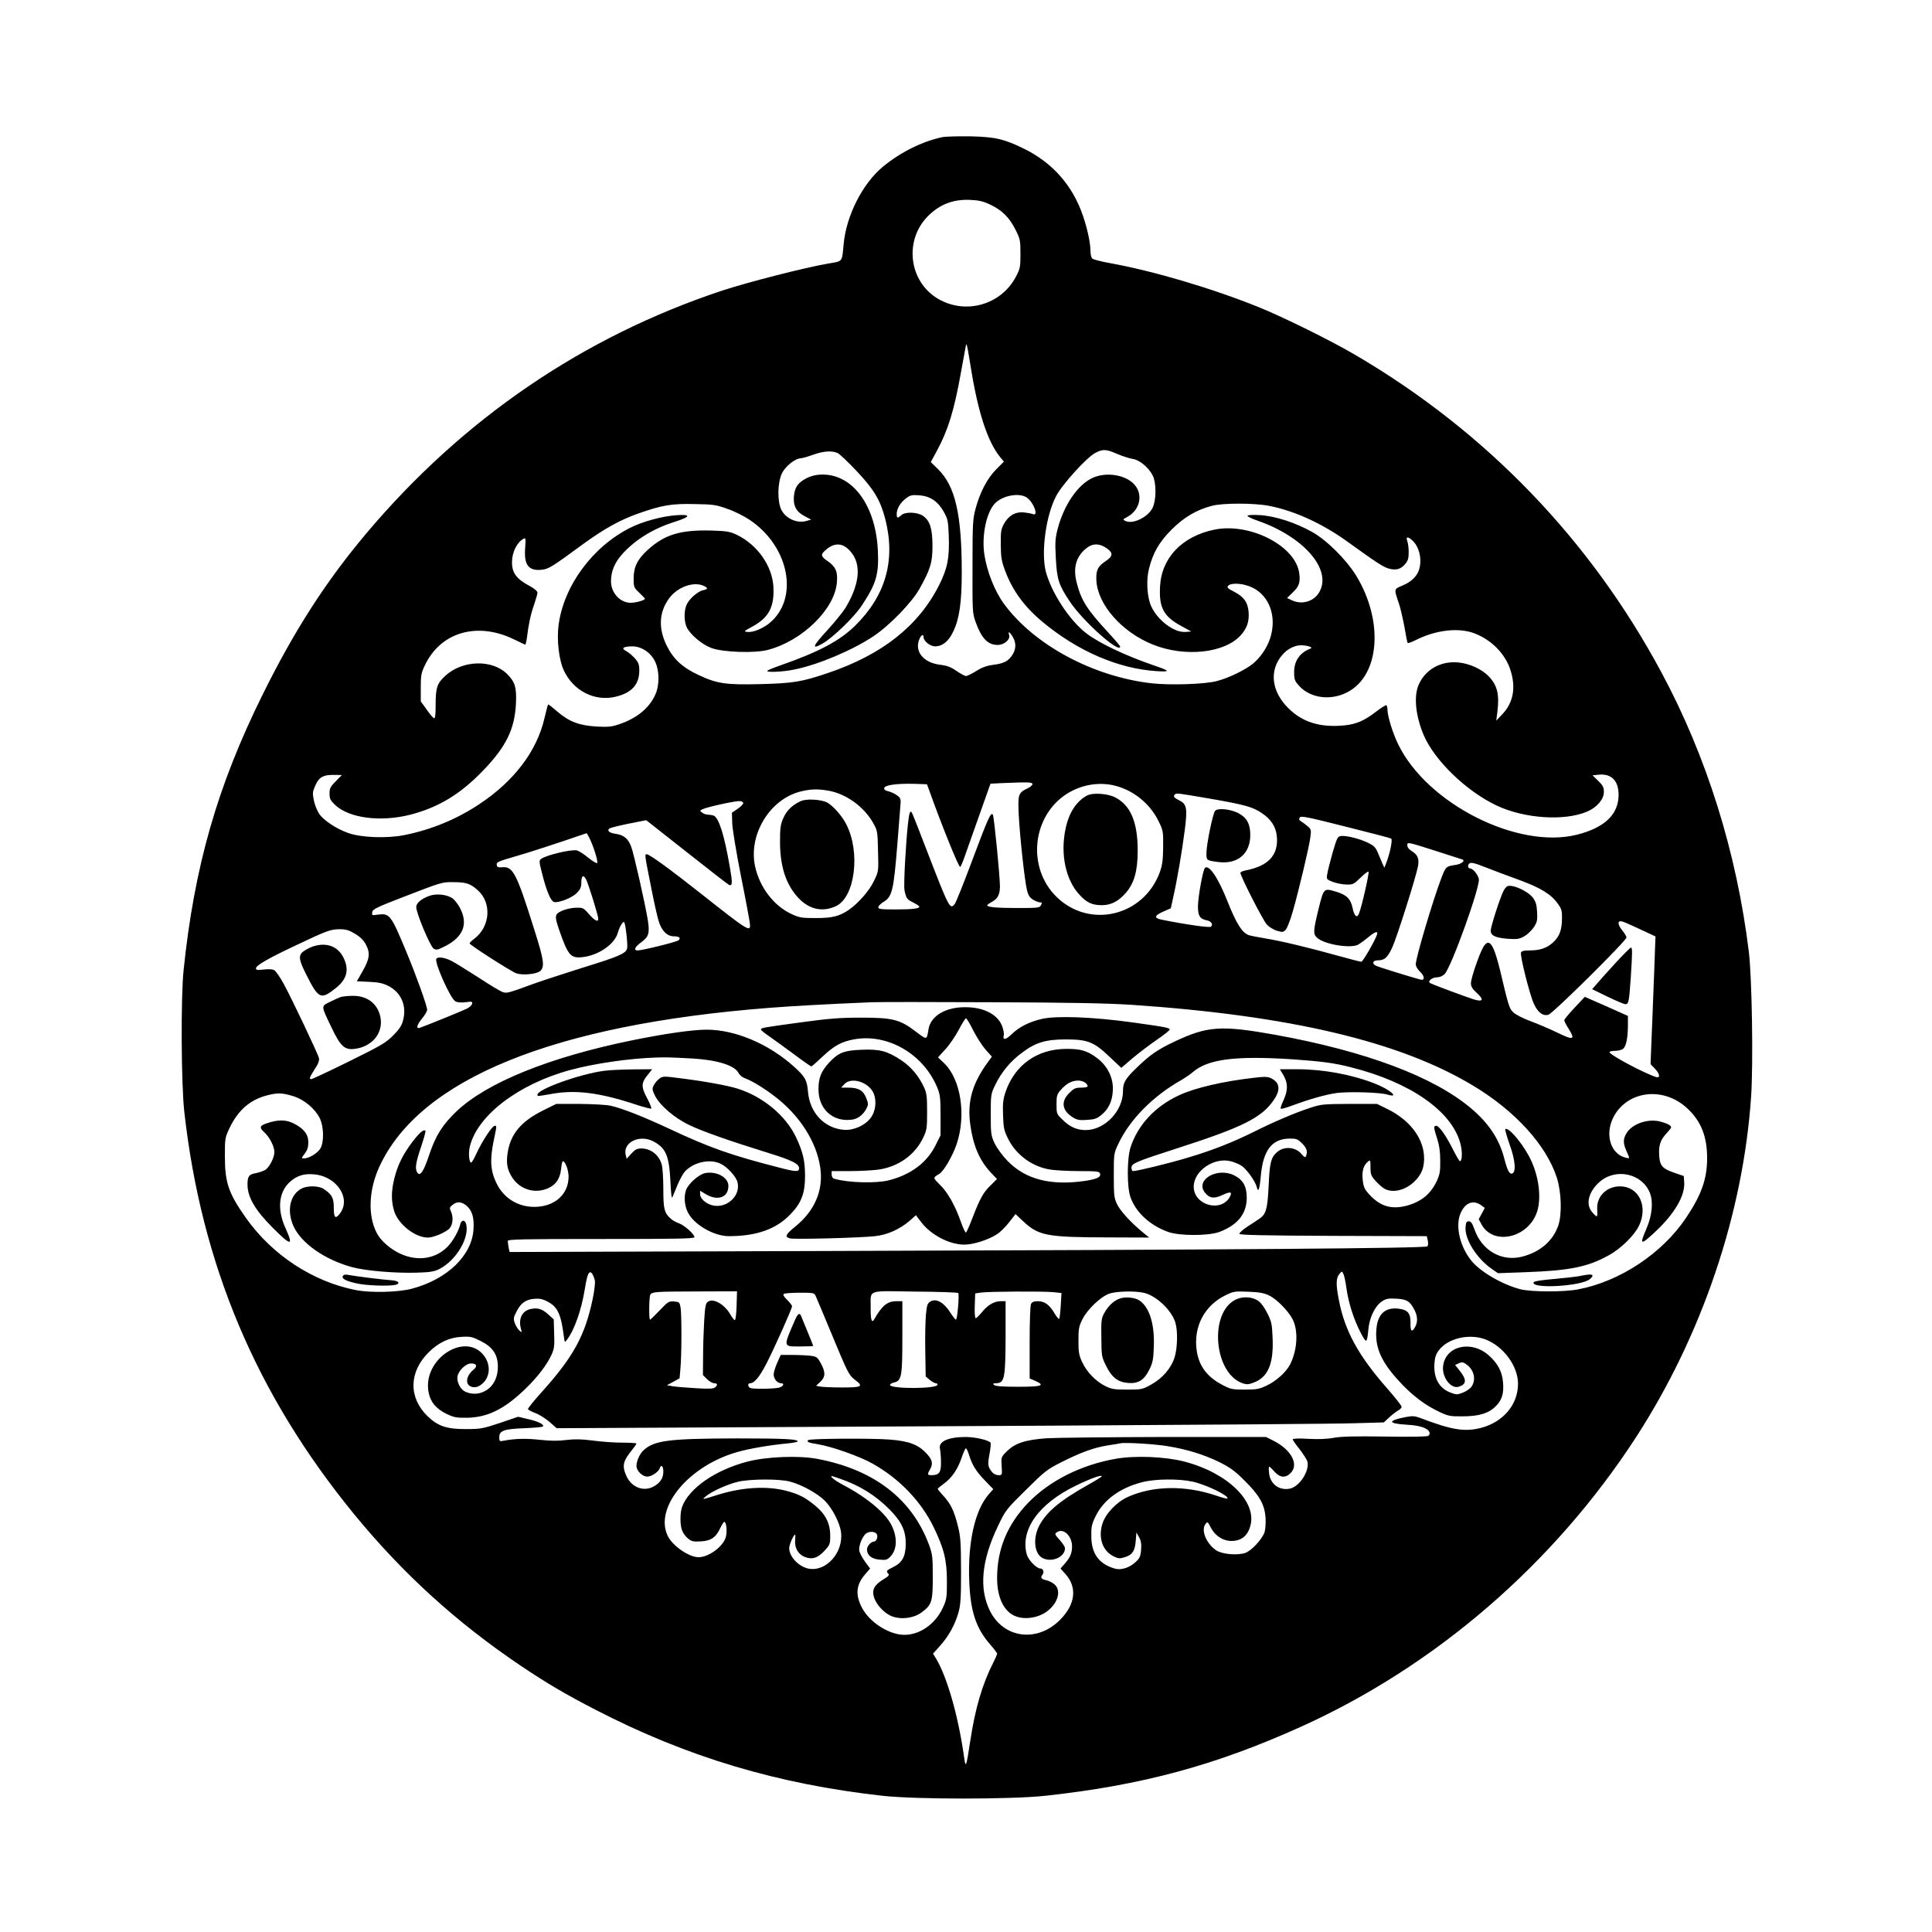 <?xml version="1.0" encoding="UTF-8" standalone="yes"?>
<svg version="1.0" xmlns="http://www.w3.org/2000/svg" width="1024pt" height="1024pt" viewBox="0 0 1366 1366" preserveAspectRatio="xMidYMid meet">
  <g transform="translate(0,1366) scale(0.1,-0.1)" fill="#000000" stroke="none">
    <path d="M6661 12690 c-141 -30 -294 -106 -419 -209 -143 -119 -258 -344 -277
-546 -13 -133 -2 -120 -118 -140 -165 -29 -559 -130 -742 -190 -984 -327
-1835 -908 -2518 -1720 -285 -339 -508 -686 -732 -1140 -319 -645 -481 -1212
-557 -1945 -20 -192 -17 -804 5 -1000 121 -1081 508 -1999 1200 -2845 343
-419 724 -766 1178 -1072 188 -126 315 -201 534 -314 646 -333 1282 -523 2025
-606 235 -26 911 -26 1150 0 681 74 1204 215 1810 489 950 429 1786 1151 2366
2044 467 720 759 1582 815 2410 16 233 6 845 -16 1024 -86 703 -298 1380 -617
1974 -503 938 -1240 1704 -2163 2245 -171 101 -516 271 -687 340 -333 134
-740 254 -1047 310 -62 11 -120 26 -127 32 -8 6 -14 30 -14 55 0 55 -22 159
-54 251 -72 210 -212 370 -411 469 -144 71 -206 86 -385 90 -85 1 -175 -1
-199 -6z m341 -477 c83 -39 136 -92 179 -179 32 -64 34 -75 34 -169 0 -93 -2
-104 -32 -161 -104 -199 -355 -271 -550 -157 -207 121 -243 413 -72 585 83 83
176 119 294 115 65 -3 94 -9 147 -34z m-137 -1157 c50 -310 117 -517 205 -626
l28 -34 -53 -53 c-62 -61 -115 -160 -147 -278 -20 -74 -22 -104 -22 -410 -1
-319 0 -332 22 -393 42 -116 86 -162 156 -162 46 0 91 39 81 70 -10 30 3 24
25 -12 25 -42 25 -84 0 -125 -28 -46 -61 -64 -134 -73 -47 -6 -80 -17 -123
-44 -32 -20 -65 -36 -73 -36 -8 0 -38 16 -67 36 -40 28 -67 38 -117 44 -120
15 -184 97 -144 185 13 28 28 33 28 10 0 -28 47 -65 81 -65 52 0 95 34 128
103 44 90 61 206 61 421 0 410 -46 610 -169 730 l-50 49 44 81 c78 144 121
283 169 551 14 77 29 156 32 175 8 45 8 45 39 -144z m1033 -605 c37 -16 87
-32 112 -36 57 -9 132 -80 149 -140 17 -62 13 -154 -8 -202 -32 -70 -144 -124
-197 -95 -16 9 -14 11 13 25 97 51 120 169 45 240 -65 62 -194 80 -285 39
-105 -47 -203 -189 -248 -358 -18 -69 -20 -96 -14 -208 8 -153 20 -191 99
-309 90 -137 356 -374 356 -318 0 4 -39 50 -87 102 -146 158 -188 224 -219
344 -28 104 -9 183 60 243 47 41 95 43 149 7 49 -34 47 -57 -5 -92 -57 -38
-70 -65 -66 -139 10 -170 180 -363 398 -451 226 -91 507 -62 622 65 45 49 62
100 56 167 -6 67 -33 105 -102 141 -47 24 -53 31 -42 43 24 23 109 17 172 -14
120 -59 172 -204 126 -353 -23 -72 -68 -139 -125 -186 -52 -42 -170 -100 -252
-121 -83 -23 -333 -31 -465 -16 -413 48 -828 271 -1041 561 -66 89 -123 234
-140 355 -18 131 15 290 74 354 55 59 179 81 231 40 48 -38 80 -131 39 -114
-10 4 -38 9 -63 12 -60 6 -107 -21 -140 -78 -22 -40 -25 -55 -24 -149 1 -92 4
-115 32 -189 53 -140 136 -253 268 -362 245 -203 532 -327 799 -344 102 -7
100 1 -13 39 -207 71 -394 160 -485 231 -119 94 -244 287 -283 435 -34 135 1
395 73 532 43 83 216 273 276 305 55 29 76 28 155 -6z m-1976 6 c15 -7 76 -65
137 -130 122 -130 166 -204 201 -340 73 -289 2 -539 -215 -752 -107 -105 -253
-183 -515 -275 -52 -18 -99 -37 -104 -42 -16 -14 110 -9 190 8 169 34 412 137
559 235 114 76 269 236 324 332 79 141 94 188 94 307 0 122 -18 178 -66 212
-40 28 -126 31 -154 6 -26 -24 -33 -23 -33 7 0 38 25 80 65 111 31 23 42 26
95 22 77 -6 131 -42 173 -117 28 -50 31 -64 35 -165 6 -160 -8 -232 -67 -351
-146 -290 -403 -494 -789 -624 -183 -62 -243 -72 -477 -78 -245 -6 -306 3
-439 66 -110 51 -176 112 -222 206 -60 121 -55 236 16 333 58 81 173 123 245
90 33 -15 32 -24 -4 -31 -38 -8 -100 -63 -117 -104 -19 -44 -18 -118 2 -159
24 -50 106 -120 172 -145 80 -31 307 -39 401 -14 242 63 471 286 488 475 7 77
-8 113 -63 151 -50 34 -53 47 -21 76 55 51 109 57 157 17 103 -87 99 -236 -11
-420 -19 -31 -76 -101 -126 -156 -108 -117 -118 -143 -42 -101 71 38 226 187
281 270 102 153 123 221 115 387 -10 246 -112 444 -264 513 -78 36 -170 37
-238 3 -64 -32 -87 -66 -92 -132 -5 -67 18 -108 79 -139 l43 -23 -32 -9 c-67
-20 -147 16 -179 79 -29 60 -27 193 5 258 25 51 95 106 135 106 12 1 50 12 86
25 72 26 131 30 172 12z m-781 -394 c48 -16 118 -51 157 -77 285 -189 355
-563 138 -735 -47 -37 -114 -64 -152 -59 -27 3 -25 5 34 37 119 64 159 142
150 287 -10 145 -113 291 -255 361 -53 25 -69 28 -186 32 -216 5 -327 -28
-445 -135 -75 -67 -102 -123 -102 -205 0 -59 2 -64 40 -100 22 -21 40 -40 40
-42 0 -11 -64 -29 -102 -29 -75 1 -138 71 -138 152 0 72 27 135 83 196 91 100
217 177 366 224 117 37 120 55 10 47 -98 -7 -234 -44 -322 -88 -269 -135 -473
-413 -508 -692 -13 -103 3 -242 36 -314 67 -147 219 -225 368 -189 113 27 167
86 167 185 0 42 -5 56 -31 86 -18 20 -45 43 -62 52 -38 19 -21 33 44 33 64 0
129 -43 160 -106 32 -65 33 -168 2 -236 -43 -95 -130 -166 -253 -208 -55 -19
-79 -21 -160 -17 -123 7 -193 33 -276 103 -35 30 -65 54 -68 54 -2 0 -14 -43
-26 -96 -53 -233 -214 -446 -460 -609 -162 -108 -342 -182 -534 -220 -122 -24
-304 -17 -393 15 -84 29 -177 91 -207 137 -14 21 -31 64 -37 94 -10 50 -9 61
9 102 29 66 58 81 153 78 l36 -1 -43 -44 c-38 -38 -44 -49 -44 -86 0 -37 5
-48 39 -81 100 -94 320 -123 533 -69 196 51 349 142 509 307 166 171 228 295
237 479 5 114 -6 152 -63 209 -104 103 -312 99 -434 -11 -61 -55 -71 -85 -71
-212 0 -67 -3 -93 -12 -90 -6 2 -30 30 -52 62 l-41 57 0 97 c0 85 3 104 28
156 111 237 372 313 634 184 38 -18 71 -34 75 -36 4 -2 9 18 13 45 12 99 27
170 51 237 13 38 24 77 24 86 0 10 -21 28 -52 45 -96 51 -128 93 -128 170 0
70 35 141 82 166 15 8 16 2 11 -66 -9 -121 24 -164 121 -153 47 6 72 22 290
182 147 107 260 170 391 216 165 58 234 70 395 66 131 -2 153 -5 231 -33z
m3829 21 c179 -34 379 -125 556 -253 208 -150 254 -180 293 -191 52 -14 85 -5
116 32 20 23 25 41 25 83 0 30 -4 65 -10 79 -13 36 8 34 44 -3 38 -40 57 -113
45 -176 -11 -62 -53 -106 -125 -136 -60 -25 -59 -21 -22 -129 10 -30 27 -104
38 -163 10 -60 20 -111 23 -113 3 -3 27 6 54 19 143 73 305 92 418 49 121 -46
219 -146 255 -261 39 -123 20 -227 -56 -309 l-45 -47 8 60 c15 123 1 186 -58
250 -48 52 -136 93 -216 101 -125 13 -236 -49 -283 -159 -35 -81 -21 -218 35
-352 76 -180 301 -398 516 -500 196 -93 481 -112 641 -43 69 29 118 87 118
138 0 34 -6 46 -40 79 l-40 39 37 4 c96 12 149 -41 147 -148 -3 -134 -100
-226 -292 -275 -418 -107 -1061 217 -1266 638 -38 77 -76 200 -76 245 0 15 -4
29 -8 32 -4 2 -35 -17 -69 -43 -85 -66 -144 -92 -230 -100 -168 -16 -293 22
-393 121 -120 118 -138 266 -45 376 41 49 99 75 152 69 44 -5 67 -16 48 -23
-74 -28 -115 -86 -115 -166 0 -52 4 -62 35 -97 79 -87 221 -107 340 -46 231
118 260 504 63 826 -70 113 -207 250 -311 308 -117 66 -263 113 -369 119 -53
3 -88 1 -88 -5 0 -5 30 -20 68 -33 323 -111 526 -339 444 -499 -35 -71 -123
-100 -196 -66 l-36 17 40 39 c46 44 55 72 46 137 -26 193 -350 359 -601 307
-227 -47 -373 -199 -383 -402 -8 -149 25 -211 148 -278 l73 -40 -41 -3 c-81
-6 -199 83 -244 185 -28 65 -35 181 -14 263 29 113 71 187 160 276 87 87 177
140 286 168 76 20 295 20 400 0z m-1670 -1968 c0 -7 -15 -21 -33 -29 -68 -33
-71 -42 -64 -190 8 -152 41 -460 58 -530 9 -37 19 -53 43 -68 17 -10 39 -19
49 -19 15 0 16 -3 7 -20 -10 -19 -21 -20 -164 -20 -150 0 -216 6 -216 19 0 4
15 15 34 25 40 21 56 52 56 109 0 70 -41 491 -50 506 -13 24 -33 -20 -146
-322 -59 -159 -115 -298 -124 -309 -33 -42 -40 -28 -196 376 -56 147 -105 271
-109 274 -11 11 -17 -8 -25 -80 -15 -128 -32 -438 -25 -471 12 -59 15 -64 60
-87 25 -13 45 -26 45 -30 0 -14 -46 -20 -167 -20 -104 0 -123 2 -123 15 0 9
16 25 35 37 63 37 73 78 100 413 8 105 17 219 20 255 6 63 5 66 -23 87 -15 11
-42 24 -60 28 -23 5 -32 12 -30 23 4 22 89 33 213 30 l89 -3 13 -35 c86 -242
210 -550 222 -550 3 0 19 37 35 83 16 45 62 177 104 294 l75 212 76 4 c194 8
221 7 221 -7z m561 -6 c139 -27 266 -124 330 -255 33 -67 34 -73 33 -185 -1
-91 -6 -127 -23 -175 -114 -315 -502 -406 -735 -172 -182 182 -177 492 10 672
102 97 248 141 385 115z m-2006 -40 c126 -21 255 -114 320 -231 29 -52 30 -60
33 -197 4 -141 4 -143 -27 -207 -32 -70 -110 -159 -178 -207 -69 -47 -117 -59
-236 -59 -100 0 -114 2 -174 30 -121 57 -220 185 -253 330 -53 229 106 488
330 537 70 16 110 16 185 4z m2684 -54 c259 -45 315 -60 378 -102 70 -45 105
-100 111 -170 11 -132 -61 -208 -225 -239 -18 -4 -33 -11 -33 -16 0 -23 160
-337 187 -366 16 -17 48 -37 72 -44 38 -11 44 -11 61 7 10 10 33 68 50 128 42
146 117 461 125 528 7 52 5 56 -23 79 -16 13 -37 29 -46 34 -11 7 -13 14 -6
25 8 13 53 4 322 -64 172 -43 318 -81 324 -85 12 -6 -9 -108 -36 -176 l-12
-30 -14 30 c-7 17 -22 51 -32 76 -17 40 -28 50 -73 72 -62 29 -153 51 -189 46
-23 -4 -28 -15 -58 -118 -18 -63 -35 -131 -38 -152 -6 -36 -5 -37 41 -55 26
-9 69 -18 96 -18 45 -1 52 3 98 48 28 28 54 47 57 43 7 -7 -48 -248 -67 -295
-14 -37 -33 -21 -46 39 -14 65 -42 92 -118 115 -86 25 -85 26 -122 -121 -38
-157 -40 -178 -11 -205 50 -47 236 -78 291 -49 12 7 43 29 68 50 51 42 74 50
65 21 -14 -42 -100 -192 -111 -192 -6 0 -77 18 -156 40 -214 60 -412 107 -522
125 -53 9 -107 19 -120 24 -46 18 -86 82 -148 238 -66 167 -132 264 -160 236
-14 -14 -49 -206 -49 -273 0 -66 14 -87 62 -97 32 -6 47 -28 30 -45 -9 -9
-183 16 -351 50 -53 11 -49 29 12 56 l55 24 15 68 c29 127 65 338 83 480 21
163 15 190 -42 217 -33 16 -41 27 -27 40 10 11 20 9 232 -27z m-3284 -34 c0
-8 -18 -26 -40 -41 l-40 -27 2 -70 c0 -38 28 -206 61 -374 34 -168 62 -321 64
-340 6 -64 -6 -57 -354 218 -210 166 -356 272 -375 272 -16 0 -16 1 33 -245
18 -93 41 -194 50 -224 20 -70 60 -111 108 -111 39 0 53 -12 32 -29 -13 -11
-255 -71 -288 -71 -31 0 -19 26 26 58 53 39 61 64 46 158 -17 107 -99 471
-117 517 -21 57 -52 83 -107 91 -47 7 -65 21 -49 37 6 6 67 21 136 35 l126 25
287 -226 c158 -125 292 -229 299 -232 24 -9 25 15 5 128 -40 231 -78 348 -115
363 -9 3 -27 6 -39 6 -12 0 -31 6 -41 14 -19 14 -19 15 6 26 36 16 228 58 259
56 14 0 25 -7 25 -14z m-1089 -244 c28 -54 65 -171 56 -180 -4 -4 -32 13 -62
37 -30 25 -66 48 -80 52 -38 10 -215 -32 -253 -59 -17 -13 -16 -18 8 -113 31
-119 58 -183 81 -192 28 -10 126 27 161 62 26 26 33 41 33 73 0 51 15 61 34
24 17 -33 86 -256 86 -278 0 -26 -25 -14 -66 33 -39 45 -43 46 -92 45 -28 0
-72 -10 -97 -21 -54 -24 -56 -36 -21 -137 61 -176 80 -199 158 -192 115 10
235 91 257 175 11 41 36 81 44 73 10 -10 27 -162 21 -186 -9 -36 -58 -57 -324
-139 -129 -41 -280 -90 -335 -110 -186 -68 -193 -70 -224 -58 -16 6 -91 51
-167 101 -77 49 -161 102 -188 116 -49 26 -100 34 -111 17 -15 -25 100 -283
135 -301 15 -8 41 -10 72 -6 44 6 49 5 46 -11 -2 -10 -19 -26 -38 -35 -34 -17
-298 -124 -332 -135 -29 -9 -21 21 17 67 19 23 35 50 35 60 0 28 -74 234 -146
408 -111 267 -119 276 -204 265 -40 -6 -42 -5 -38 18 3 21 30 34 248 118 239
92 247 95 325 94 94 -1 120 -10 174 -58 99 -90 87 -256 -24 -341 -19 -14 -35
-30 -35 -34 0 -11 294 -199 331 -212 44 -15 144 -6 169 17 32 29 25 79 -36
272 -133 424 -156 469 -236 461 -27 -2 -34 1 -36 18 -3 18 11 24 125 57 99 28
305 95 510 166 1 1 10 -13 19 -31z m6171 -154 c27 -7 -1 -32 -44 -39 -69 -10
-70 -11 -102 -93 -60 -157 -181 -565 -181 -610 0 -14 13 -36 31 -53 33 -31 34
-64 2 -55 -82 22 -302 91 -315 98 -30 15 -22 38 13 38 49 0 69 18 104 94 31
67 167 496 181 572 9 51 -2 80 -41 104 -24 15 -35 29 -35 45 0 22 3 22 188
-37 103 -33 193 -62 199 -64z m176 -60 c50 -20 153 -58 227 -85 150 -55 227
-101 274 -168 27 -37 31 -51 30 -105 -1 -83 -18 -128 -64 -170 -44 -40 -92
-56 -168 -56 -38 0 -54 -4 -58 -15 -8 -21 61 -297 91 -362 28 -61 63 -88 102
-78 31 7 553 524 553 547 0 7 -14 30 -31 51 -35 43 -33 73 3 61 13 -3 70 -29
128 -56 l105 -49 -3 -77 c-1 -42 -9 -246 -17 -452 l-15 -374 30 -31 c36 -37
41 -70 9 -60 -85 27 -329 157 -329 176 0 5 17 9 38 9 21 0 46 6 56 13 23 16
35 75 36 163 l0 71 -152 68 -153 67 -72 -77 c-40 -42 -73 -82 -73 -89 0 -7 14
-34 31 -60 49 -78 34 -83 -78 -28 -54 26 -140 63 -192 82 -54 20 -106 47 -121
62 -29 28 -33 40 -94 298 -46 189 -78 233 -119 163 -29 -50 -87 -220 -87 -255
0 -23 10 -40 42 -69 52 -48 44 -65 -22 -45 -55 17 -288 104 -308 115 -22 12
13 41 49 41 18 0 39 9 53 23 47 47 252 617 242 672 -7 32 -42 75 -63 75 -14 0
-18 22 -6 33 12 12 32 8 126 -29z m-8003 -466 c38 -23 61 -46 78 -78 31 -59
25 -102 -26 -190 l-39 -68 87 -4 c68 -3 98 -10 136 -29 92 -47 132 -143 103
-246 -9 -35 -28 -63 -70 -105 -51 -51 -85 -71 -312 -183 -140 -69 -260 -125
-266 -125 -17 0 -13 12 24 70 26 39 34 62 30 79 -8 33 -191 418 -248 523 -26
48 -57 93 -69 99 -13 7 -41 8 -74 4 -45 -5 -54 -4 -54 9 0 20 88 71 284 163
217 103 242 112 306 113 46 0 66 -6 110 -32z m5485 -502 c1127 -76 1905 -260
2424 -574 295 -178 513 -418 588 -647 33 -103 38 -261 10 -342 -38 -108 -129
-186 -255 -218 -144 -37 -283 42 -336 190 -16 46 -26 60 -41 60 -16 0 -21 -8
-23 -43 -6 -85 80 -221 186 -294 l43 -30 192 7 c314 11 445 37 594 121 84 46
181 142 212 209 65 138 -3 277 -135 277 -97 0 -168 -74 -161 -164 2 -27 1 -48
-4 -48 -4 0 -19 14 -33 31 -46 55 -25 142 52 211 115 103 304 62 358 -78 24
-63 15 -159 -25 -251 -50 -116 -43 -120 57 -27 139 128 216 258 210 353 l-3
46 -64 22 c-83 28 -103 48 -109 112 -7 78 5 118 50 167 39 43 40 45 22 59 -10
8 -41 19 -68 26 -87 21 -196 -17 -236 -83 -25 -41 -25 -71 0 -127 25 -55 25
-54 -7 -46 -105 26 -147 163 -87 283 95 190 353 224 522 67 99 -91 142 -199
142 -355 0 -144 -40 -258 -148 -419 -167 -251 -466 -450 -762 -507 -101 -20
-337 -19 -412 1 -129 34 -285 125 -347 204 -78 98 -111 237 -77 326 31 79 89
105 146 65 l28 -20 -21 -40 -22 -40 20 -37 c78 -145 311 -103 385 69 45 104
22 284 -52 418 -59 106 -147 205 -165 186 -3 -3 11 -52 31 -109 41 -113 47
-199 15 -205 -18 -3 -32 25 -54 110 -35 134 -108 245 -232 350 -265 225 -744
405 -1388 522 -381 68 -478 62 -712 -49 -117 -55 -170 -92 -261 -179 -86 -83
-102 -109 -102 -170 0 -141 -128 -275 -263 -276 -63 0 -113 22 -164 73 -42 40
-43 42 -43 109 0 61 3 71 31 103 40 45 78 65 123 65 33 0 66 -20 66 -41 0 -5
-21 -9 -46 -9 -40 0 -51 -5 -85 -39 -60 -60 -50 -124 28 -172 28 -17 46 -21
98 -17 53 3 71 9 101 34 51 41 78 96 82 172 6 87 -36 175 -111 231 -71 53
-116 66 -222 65 -204 -2 -361 -115 -426 -306 -17 -52 -20 -81 -17 -164 3 -89
7 -108 36 -166 57 -115 174 -200 303 -218 35 -5 126 -10 202 -10 118 0 139 -2
144 -16 10 -26 -20 -40 -103 -53 -245 -36 -425 10 -552 143 -36 37 -74 90 -90
123 -25 55 -27 66 -27 203 0 142 1 146 32 210 43 89 107 167 189 227 95 72
167 94 309 94 155 0 199 -17 309 -122 l84 -79 83 71 c46 38 123 97 172 130 48
33 87 64 87 69 0 13 -18 17 -260 51 -283 39 -539 49 -644 25 -89 -21 -161 -57
-213 -108 -42 -41 -65 -44 -56 -8 3 11 -2 41 -12 66 -34 89 -145 140 -289 132
-125 -7 -217 -68 -231 -155 -13 -78 -10 -77 -88 -18 -114 87 -164 100 -387
100 -153 0 -227 -6 -425 -33 -271 -37 -285 -39 -285 -51 0 -4 28 -28 63 -51
34 -24 113 -81 175 -127 61 -46 115 -83 118 -83 4 0 39 31 78 68 81 77 135
107 222 123 238 45 493 -102 591 -341 20 -48 23 -73 23 -196 l0 -141 -35 -70
c-61 -123 -174 -208 -330 -248 -92 -23 -287 -18 -387 11 -11 3 -18 15 -18 30
l0 24 128 0 c70 0 159 5 199 10 143 19 263 104 321 228 25 52 27 67 27 182 0
108 -3 131 -22 173 -38 81 -91 144 -161 191 -99 65 -150 79 -279 74 -126 -5
-165 -20 -231 -91 -56 -61 -75 -108 -75 -187 -1 -139 98 -232 231 -217 47 5
84 33 109 81 13 25 13 33 -2 72 -21 54 -55 74 -126 74 l-52 0 23 25 c49 52
168 16 205 -61 25 -54 17 -132 -20 -179 -40 -53 -121 -89 -189 -83 -137 11
-240 120 -253 267 -7 83 -19 106 -92 173 -180 165 -420 268 -625 268 -99 0
-301 -29 -530 -76 -582 -119 -1024 -298 -1239 -502 -99 -95 -147 -171 -192
-306 -40 -120 -65 -157 -85 -126 -17 27 -11 70 27 181 20 60 34 111 31 114
-12 13 -41 -12 -92 -78 -68 -91 -102 -159 -127 -255 -23 -91 -24 -161 -3 -232
28 -95 148 -190 240 -190 40 0 133 40 154 67 23 29 26 79 8 119 -11 23 -10 28
11 45 32 26 64 24 100 -6 39 -34 54 -82 49 -164 -10 -186 -184 -355 -434 -422
-97 -26 -293 -31 -399 -10 -304 60 -589 247 -774 507 -125 177 -151 251 -151
439 0 128 1 132 34 202 60 124 144 197 262 228 77 20 109 19 187 -5 78 -24
154 -88 188 -156 28 -59 31 -163 6 -211 -18 -34 -81 -73 -117 -73 -20 0 -20 1
4 33 19 25 26 46 26 80 0 57 -31 97 -103 134 -56 28 -112 28 -191 1 -51 -17
-54 -30 -17 -64 37 -33 71 -100 71 -139 0 -42 -38 -114 -69 -129 -14 -7 -41
-16 -60 -20 -51 -9 -61 -22 -61 -81 0 -88 53 -180 175 -302 134 -135 152 -136
94 -7 -61 133 -49 255 30 327 50 45 100 61 172 54 168 -15 269 -182 174 -287
-26 -29 -35 -15 -35 54 0 67 -14 92 -73 131 -35 22 -113 23 -154 2 -83 -43
-107 -156 -58 -266 55 -121 220 -237 414 -290 95 -26 308 -44 459 -39 98 3
124 8 161 27 117 61 211 220 187 316 -8 33 -34 32 -42 -2 -12 -49 -53 -121
-91 -159 -86 -86 -213 -104 -335 -47 -70 33 -136 91 -164 145 -65 125 -57 306
19 471 287 618 1229 1002 2752 1121 163 13 414 27 730 40 44 2 422 2 840 0
552 -2 823 -7 990 -18z m-1113 -183 c24 -47 63 -108 87 -135 l44 -49 -22 -30
c-116 -156 -153 -285 -131 -448 20 -150 65 -255 146 -342 l43 -45 -45 -45
c-52 -50 -75 -92 -129 -232 -20 -53 -41 -99 -45 -102 -4 -3 -20 30 -35 73 -41
117 -94 212 -149 265 -51 51 -51 50 -5 77 31 18 93 124 122 208 70 205 31 463
-89 576 l-42 40 52 57 c29 31 71 93 95 138 23 44 46 81 51 81 5 0 28 -39 52
-87z m-1986 -197 c174 -10 300 -49 326 -103 8 -15 27 -31 48 -38 45 -16 128
-66 204 -124 179 -135 300 -324 326 -509 22 -160 -40 -304 -179 -416 -67 -54
-75 -72 -35 -82 31 -8 499 4 602 16 86 9 176 50 244 109 l44 39 35 -46 c68
-92 201 -162 307 -162 65 0 174 35 233 75 22 14 60 52 84 83 l45 58 51 -48
c113 -106 166 -116 614 -117 l280 -1 -45 37 c-83 68 -161 153 -183 201 -20 42
-22 64 -22 202 0 154 0 155 33 224 81 172 245 337 445 450 26 15 62 40 80 55
107 93 301 118 709 91 202 -14 293 -26 409 -56 416 -104 710 -307 773 -534 17
-59 15 -130 -2 -130 -4 0 -26 37 -49 83 -49 98 -98 167 -118 167 -20 0 -19
-12 6 -90 15 -45 22 -93 22 -155 1 -77 -3 -98 -24 -145 -45 -94 -111 -148
-218 -176 -105 -26 -182 -3 -258 79 -35 38 -42 52 -48 104 -7 63 5 104 39 132
14 12 16 7 16 -43 0 -50 4 -60 37 -97 20 -22 49 -47 64 -55 58 -30 142 -10
205 48 57 53 78 109 72 192 -11 129 -106 249 -255 323 l-77 38 -195 0 c-187
-1 -200 -2 -281 -29 -102 -33 -259 -100 -394 -168 -147 -73 -293 -131 -461
-181 -135 -41 -365 -97 -394 -97 -6 0 -11 11 -11 24 0 30 27 42 335 141 456
147 590 215 674 342 46 69 39 118 -19 148 -25 13 -44 14 -122 5 -220 -25 -418
-71 -532 -124 -168 -78 -289 -207 -342 -366 -26 -77 -27 -283 -1 -355 37 -105
135 -197 263 -244 79 -30 289 -30 366 -1 129 49 192 128 193 240 0 83 -26 129
-91 161 -119 57 -272 -32 -207 -120 32 -43 65 -48 122 -22 59 28 75 26 58 -8
-59 -117 -257 -64 -257 69 0 112 145 211 264 179 22 -6 55 -19 72 -30 36 -22
100 -110 110 -153 10 -42 20 -15 28 76 16 186 79 268 207 268 45 0 55 -4 85
-34 33 -33 41 -57 28 -90 -5 -12 -11 -9 -31 14 -43 52 -126 58 -175 13 -42
-38 -51 -73 -58 -234 -8 -164 -18 -203 -63 -234 -12 -8 -50 -34 -85 -56 -35
-23 -61 -46 -59 -53 3 -8 182 -12 665 -14 l660 -2 7 -31 c4 -18 3 -35 -3 -41
-14 -14 -1355 -24 -4253 -33 l-2236 -7 -7 32 c-3 18 -6 39 -6 46 0 12 107 14
660 14 534 0 660 2 660 13 0 21 -72 85 -110 98 -19 7 -46 21 -58 33 -45 40
-52 67 -52 208 0 73 -5 151 -11 173 -19 69 -77 115 -145 115 -29 0 -43 -7 -70
-36 l-33 -37 -7 27 c-22 88 96 147 194 97 89 -46 113 -101 122 -281 4 -88 9
-128 14 -115 5 11 22 52 38 91 16 39 41 82 56 97 66 64 178 85 251 47 47 -24
108 -92 116 -131 22 -97 -81 -188 -182 -160 -46 13 -83 48 -83 78 l0 24 43
-26 c84 -48 157 -20 157 60 0 61 -83 106 -164 91 -45 -9 -122 -77 -136 -122
-18 -53 -8 -127 24 -174 53 -81 182 -150 279 -150 197 0 337 50 438 157 75 78
101 147 101 265 0 110 -14 172 -64 278 -73 153 -234 287 -413 343 -69 22 -234
52 -394 72 -130 17 -134 17 -160 -2 -14 -11 -32 -32 -39 -47 -12 -23 -11 -32
8 -71 34 -69 136 -158 243 -209 90 -44 280 -111 567 -200 161 -50 210 -75 210
-106 0 -27 -23 -26 -145 6 -336 86 -489 140 -770 272 -184 86 -333 145 -417
164 -30 7 -126 12 -219 13 l-166 0 -95 -47 c-152 -76 -227 -164 -248 -294 -13
-77 -4 -126 34 -183 56 -83 160 -113 252 -72 55 25 84 68 91 136 3 30 9 55 12
55 18 0 41 -63 41 -109 0 -125 -98 -213 -240 -214 -117 -1 -218 61 -269 166
-43 87 -48 165 -22 294 25 120 24 113 8 113 -17 0 -90 -112 -128 -195 -16 -36
-33 -65 -38 -65 -14 0 -20 65 -10 109 50 222 344 447 712 546 169 46 418 82
607 88 75 2 88 2 256 -7z m-690 -1570 c3 -17 -4 -75 -15 -128 -55 -263 -137
-412 -364 -664 -53 -59 -96 -112 -94 -117 1 -5 25 -18 52 -28 28 -10 73 -39
101 -63 l50 -44 775 4 c426 2 1645 9 2709 14 1064 6 2032 13 2149 17 l215 6
40 37 c23 21 51 42 64 49 12 6 22 18 22 25 0 7 -45 64 -100 127 -207 235 -303
412 -344 629 -21 108 -20 153 3 181 18 22 19 22 29 3 6 -11 16 -58 22 -104 16
-107 50 -214 99 -310 43 -82 46 -81 56 22 8 84 47 164 95 196 30 20 45 23 102
20 75 -4 97 -18 129 -80 22 -43 24 -83 6 -117 -23 -45 -36 -36 -34 24 1 71
-20 96 -91 103 -101 9 -152 -52 -152 -183 0 -117 52 -216 184 -354 84 -87 168
-149 262 -193 63 -30 77 -33 164 -32 114 0 183 20 233 69 46 44 61 92 54 171
-6 76 -37 135 -102 192 -125 110 -307 65 -322 -79 -8 -80 58 -163 113 -143 56
19 55 51 -2 121 l-26 32 26 12 c20 10 30 9 50 -5 57 -37 75 -108 41 -159 -9
-14 -37 -34 -61 -43 -41 -16 -47 -16 -89 0 -81 31 -120 104 -113 206 3 44 11
67 32 94 64 84 214 119 328 76 127 -48 230 -187 231 -312 1 -148 -104 -273
-263 -314 -115 -29 -204 -15 -430 71 -39 14 -53 15 -105 5 -126 -25 -122 -45
8 -53 97 -5 153 -24 164 -54 3 -8 0 -19 -8 -25 -9 -6 -127 -8 -304 -5 -214 3
-310 1 -365 -9 -50 -9 -111 -11 -182 -7 -69 4 -108 2 -108 -4 0 -5 22 -37 49
-70 26 -34 51 -73 55 -87 16 -65 -55 -176 -123 -191 -75 -16 -140 31 -148 109
-3 25 -3 46 1 46 4 0 20 -16 37 -35 38 -43 78 -47 114 -10 61 60 5 165 -122
229 l-52 26 -713 0 c-392 -1 -769 -5 -838 -9 -151 -11 -224 -35 -282 -93 -40
-40 -40 -41 -36 -104 4 -64 4 -64 -22 -64 -15 0 -34 8 -42 18 -34 38 -36 55
-22 131 8 41 11 78 7 82 -21 19 -111 39 -176 39 -124 0 -194 -33 -181 -84 3
-14 7 -55 7 -91 2 -74 -12 -95 -65 -95 -32 0 -33 5 -13 40 23 40 18 67 -21
110 -60 66 -124 91 -266 102 -135 10 -562 7 -574 -4 -12 -13 0 -18 67 -29 99
-16 298 -86 388 -137 189 -106 341 -264 431 -447 74 -152 95 -235 95 -385 0
-117 -2 -129 -29 -188 -56 -121 -175 -200 -290 -190 -104 9 -228 92 -279 186
-52 96 -45 168 23 245 l32 37 -35 47 c-19 27 -37 60 -41 75 -7 30 14 90 41
120 21 23 69 23 82 1 11 -20 -3 -53 -21 -53 -20 0 -48 -32 -48 -55 0 -41 32
-67 87 -72 45 -5 55 -2 77 20 48 48 53 133 11 220 -42 88 -173 198 -342 287
-34 18 -70 41 -79 51 -15 17 -11 17 52 -5 139 -47 254 -118 352 -217 86 -86
117 -153 116 -245 -1 -89 -25 -133 -89 -164 -48 -23 -52 -29 -34 -47 9 -9 -1
-20 -39 -42 -62 -39 -79 -74 -62 -126 16 -48 63 -101 113 -127 62 -31 161 -23
219 19 76 55 83 75 83 253 0 144 -2 160 -27 229 -121 325 -391 532 -793 607
-132 24 -355 15 -490 -20 -227 -59 -413 -188 -462 -319 -16 -44 -16 -131 1
-171 7 -18 26 -43 42 -55 25 -20 38 -22 91 -19 72 4 107 30 138 99 10 21 22
39 26 39 15 0 22 -72 10 -110 -20 -66 -121 -140 -192 -140 -69 0 -188 83 -220
155 -91 200 152 491 492 588 85 25 239 51 362 62 37 4 67 10 67 14 0 16 -100
21 -429 21 -481 -1 -584 -14 -660 -83 -28 -26 -51 -76 -51 -112 0 -34 42 -75
76 -75 31 0 80 33 89 60 9 29 25 14 25 -23 0 -47 -20 -79 -65 -105 -72 -42
-159 -10 -196 72 -32 71 -25 105 38 182 18 23 33 44 33 48 0 3 -46 6 -102 6
-57 0 -150 7 -208 15 -80 10 -124 11 -185 4 -58 -8 -110 -7 -187 1 -97 11
-180 9 -260 -7 -26 -5 -28 -3 -28 25 0 47 33 59 178 64 67 3 126 8 130 12 13
13 -29 35 -102 52 l-73 17 -129 -44 c-121 -40 -136 -43 -239 -43 -136 -1 -200
21 -273 92 -135 132 -131 313 10 452 69 68 145 104 231 108 61 4 75 1 133 -28
87 -43 124 -97 124 -182 0 -97 -48 -166 -129 -188 -39 -10 -91 -1 -118 21 -27
23 -45 69 -38 100 9 41 60 89 95 89 40 0 48 -19 18 -44 -34 -28 -51 -63 -44
-92 8 -30 51 -42 84 -23 72 41 89 133 39 207 -130 187 -446 -17 -396 -256 14
-67 52 -112 127 -149 50 -24 68 -28 142 -27 146 2 264 60 409 199 91 87 159
176 192 250 18 40 20 62 17 147 l-3 100 -37 33 c-42 39 -74 50 -121 41 -65
-12 -93 -67 -74 -141 8 -29 8 -29 -12 -11 -11 10 -25 34 -32 53 -10 30 -8 40
13 80 30 60 65 85 125 90 37 3 59 -1 93 -19 72 -37 96 -88 116 -243 6 -47 7
-48 21 -30 55 73 104 213 128 362 17 108 31 136 52 107 7 -10 15 -31 19 -48z
m1002 -178 c-2 -60 -7 -102 -13 -102 -5 1 -19 19 -31 40 -41 72 -121 118 -159
90 -16 -11 -20 -33 -26 -132 -4 -66 -8 -179 -8 -252 l-1 -134 29 -29 c16 -16
39 -29 50 -29 25 0 27 -13 6 -30 -11 -9 -46 -11 -137 -5 -68 4 -141 10 -163
14 l-40 7 45 24 45 25 6 70 c9 97 9 382 1 430 -7 38 -9 40 -46 43 -37 3 -43
-1 -101 -62 -34 -36 -65 -66 -69 -66 -9 0 -7 163 2 176 13 21 37 22 325 23
l288 1 -3 -102z m1567 90 c9 -9 -6 -188 -16 -188 -5 0 -24 24 -42 53 -44 68
-97 98 -137 76 -22 -13 -26 -24 -33 -89 -4 -41 -7 -158 -5 -258 l3 -184 28
-24 c16 -13 35 -24 43 -24 9 0 14 -6 12 -12 -10 -28 -326 -29 -335 -1 -2 6 10
14 27 18 55 12 60 41 60 325 l0 250 -42 0 c-64 0 -102 -31 -158 -130 -17 -28
-25 2 -24 85 1 130 -32 118 313 113 165 -1 302 -6 306 -10z m671 6 l59 -6 -5
-88 c-3 -49 -8 -91 -11 -95 -4 -3 -18 14 -33 39 -35 60 -70 86 -117 86 -28 0
-41 -5 -49 -19 -6 -12 -10 -118 -10 -273 l0 -254 41 -18 c72 -32 45 -41 -124
-41 -111 0 -160 4 -169 13 -9 9 -7 12 13 12 62 1 68 31 69 338 l0 242 -36 0
c-45 0 -94 -29 -134 -81 -18 -21 -36 -39 -41 -39 -6 0 -9 37 -7 88 l3 87 40 6
c55 8 438 10 511 3z m643 -5 c87 -20 199 -127 222 -213 17 -59 14 -174 -5
-239 -23 -78 -85 -151 -166 -196 -63 -35 -68 -36 -170 -36 -92 0 -111 3 -155
25 -67 33 -131 99 -163 168 -23 49 -27 70 -27 152 0 84 3 102 28 152 34 69
129 160 189 181 50 18 183 21 247 6z m883 -18 c54 -25 137 -110 167 -168 42
-82 34 -220 -18 -321 -29 -55 -98 -117 -166 -149 -53 -25 -72 -28 -155 -28
-87 0 -100 3 -155 32 -111 58 -168 134 -184 245 -24 167 55 318 204 390 57 28
66 29 161 25 78 -3 111 -9 146 -26z m-3205 -4 c6 -12 54 -128 108 -257 120
-290 127 -303 170 -336 62 -47 50 -54 -89 -54 -68 0 -137 3 -155 6 l-31 6 30
28 c37 35 38 67 4 130 -24 44 -30 48 -71 54 -25 3 -83 6 -130 6 l-83 0 -25
-56 c-14 -31 -25 -68 -25 -82 0 -31 26 -62 52 -62 27 0 17 -23 -13 -31 -31 -9
-182 -11 -203 -3 -20 8 -21 34 -2 34 29 0 66 44 114 137 59 115 182 390 182
407 0 7 -16 27 -35 46 -25 24 -31 36 -22 42 6 4 57 8 113 8 95 0 101 -1 111
-23z m2488 -1062 c134 -21 258 -60 365 -112 78 -39 110 -62 181 -133 104 -103
140 -166 147 -261 2 -38 -1 -82 -7 -102 -17 -50 -94 -133 -137 -147 -57 -19
-165 -9 -206 19 -69 48 -108 142 -75 185 14 19 16 18 36 -21 38 -76 115 -113
190 -93 46 12 77 46 92 103 46 171 -162 374 -467 453 -134 35 -346 44 -484 20
-247 -43 -470 -156 -621 -312 -147 -153 -219 -328 -219 -532 0 -136 47 -235
127 -268 68 -29 168 -13 230 36 77 60 98 149 46 190 -15 12 -40 24 -55 27 -35
7 -44 19 -28 38 15 18 6 45 -14 45 -27 0 -85 60 -96 98 -48 175 82 359 345
487 107 52 185 80 185 67 0 -4 -44 -31 -98 -61 -200 -112 -297 -194 -347 -294
-43 -88 -31 -193 26 -223 67 -34 159 7 159 70 0 9 -16 33 -35 55 -41 45 -41
47 -16 61 45 24 101 -34 101 -104 0 -47 -13 -77 -50 -120 l-32 -36 35 -39 c85
-94 71 -215 -38 -324 -161 -162 -397 -132 -495 62 -79 158 -61 357 56 601 54
113 57 117 197 255 133 132 149 145 252 197 135 68 227 102 325 118 41 6 82
13 90 15 30 8 247 -5 335 -20z m-1405 -57 c21 -72 50 -120 113 -185 l60 -62
-32 -36 c-98 -113 -149 -338 -138 -615 8 -213 48 -332 147 -446 27 -31 50 -61
50 -66 0 -5 -11 -31 -25 -59 -80 -156 -130 -328 -165 -559 -30 -197 -32 -199
-47 -90 -40 274 -117 543 -194 672 l-22 36 51 57 c61 69 104 147 129 235 15
55 18 101 18 295 -1 203 -3 240 -23 318 -26 105 -50 155 -103 212 -21 23 -39
45 -39 48 0 3 20 20 45 38 56 41 97 101 125 185 12 35 25 64 29 64 4 0 14 -19
21 -42z m-1266 -193 c84 -22 193 -82 247 -135 53 -53 106 -155 115 -221 20
-146 -107 -287 -233 -259 -69 16 -133 85 -133 144 0 25 31 96 43 96 1 0 1 -17
-1 -39 -5 -53 20 -99 65 -118 54 -22 94 -10 142 42 39 42 41 48 41 108 0 86
-34 153 -108 213 -72 59 -116 81 -209 105 -133 33 -298 24 -465 -26 -132 -41
-127 -40 -98 -15 40 35 161 89 231 104 89 20 290 20 363 1z m2849 -1 c96 -21
262 -102 245 -119 -2 -3 -38 6 -78 20 -220 75 -450 71 -628 -10 -77 -35 -156
-118 -177 -187 -32 -99 0 -194 79 -232 32 -16 44 -17 75 -7 56 16 75 43 81
115 l5 61 19 -34 c14 -26 17 -48 14 -89 -4 -48 -10 -60 -41 -88 -42 -39 -101
-57 -143 -45 -114 32 -168 106 -168 231 -1 65 3 84 31 141 57 115 170 198 327
239 91 24 260 26 359 4z"/>
    <path d="M7685 8035 c-75 -41 -127 -120 -151 -234 -38 -179 0 -361 98 -467 51
-56 90 -74 158 -74 65 0 116 26 169 86 60 68 85 156 85 299 0 202 -50 321
-159 377 -54 28 -159 35 -200 13z"/>
    <path d="M5662 7996 c-59 -27 -100 -66 -123 -119 -20 -45 -24 -68 -24 -167 0
-176 42 -305 130 -399 77 -82 172 -102 267 -57 133 64 173 379 72 577 -29 59
-96 134 -136 155 -43 22 -146 28 -186 10z"/>
    <path d="M8591 7927 c-16 -20 -61 -237 -61 -299 0 -52 0 -52 85 -63 136 -17
225 59 225 191 0 75 -22 119 -76 150 -56 33 -153 44 -173 21z"/>
    <path d="M3036 7326 c-57 -21 -91 -49 -93 -77 -4 -36 98 -280 123 -296 19 -12
28 -10 85 19 126 66 160 156 101 269 -16 30 -41 61 -58 71 -43 25 -111 31
-158 14z"/>
    <path d="M10654 7392 c-6 -4 -17 -18 -24 -32 -23 -44 -90 -251 -90 -280 0 -36
34 -51 126 -58 61 -4 78 -1 111 18 22 12 52 41 67 63 24 37 27 50 24 108 -3
53 -9 73 -30 102 -39 50 -154 100 -184 79z"/>
    <path d="M11424 6853 c-55 -60 -115 -126 -133 -148 l-34 -39 109 -53 c60 -29
117 -53 126 -53 23 0 26 15 38 185 12 185 12 215 1 215 -4 0 -53 -48 -107
-107z"/>
    <path d="M2218 6970 c-15 -4 -44 -18 -63 -30 -47 -29 -46 -59 6 -162 92 -184
106 -190 217 -101 76 61 92 130 50 213 -40 79 -117 108 -210 80z"/>
    <path d="M2410 6611 c-14 -5 -49 -20 -78 -35 -63 -32 -64 -23 13 -183 63 -132
92 -158 163 -149 126 16 205 115 181 228 -20 93 -95 149 -196 147 -32 0 -69
-4 -83 -8z"/>
    <path d="M2425 4639 c-12 -19 19 -36 96 -53 67 -16 233 -21 277 -10 36 10 19
29 -29 32 -53 3 -262 29 -306 38 -20 4 -33 2 -38 -7z"/>
    <path d="M11170 4638 c-25 -5 -108 -14 -184 -21 -91 -8 -141 -16 -143 -24 -16
-48 343 -27 399 24 37 33 16 40 -72 21z"/>
    <path d="M4272 6089 c-170 -22 -472 -130 -472 -169 0 -12 -7 -13 102 6 168 30
335 9 585 -73 62 -21 115 -34 118 -31 3 3 -10 37 -30 74 -43 80 -42 108 6 166
l30 38 -138 -1 c-76 -1 -166 -5 -201 -10z"/>
    <path d="M9075 6057 c32 -56 32 -106 0 -176 -14 -30 -23 -57 -20 -60 4 -3 41
7 83 23 122 45 231 76 312 88 83 11 306 5 359 -11 92 -28 19 36 -89 78 -164
64 -365 101 -548 101 l-123 0 26 -43z"/>
    <path d="M7915 4478 c-40 -14 -82 -54 -108 -103 -20 -36 -22 -54 -20 -173 1
-128 2 -136 33 -198 40 -82 83 -116 155 -122 74 -6 115 20 152 96 24 49 28 72
31 163 6 160 -32 278 -103 325 -32 21 -101 27 -140 12z"/>
    <path d="M8734 4470 c-188 -96 -150 -524 54 -591 27 -9 42 -8 77 6 100 38 140
131 133 311 -4 101 -7 118 -37 178 -18 37 -45 75 -63 87 -44 32 -113 35 -164
9z"/>
    <path d="M5619 4323 c-82 -189 -83 -183 36 -183 52 0 95 2 95 3 0 3 -57 143
-87 215 -10 23 -24 12 -44 -35z"/>
  </g>
</svg>